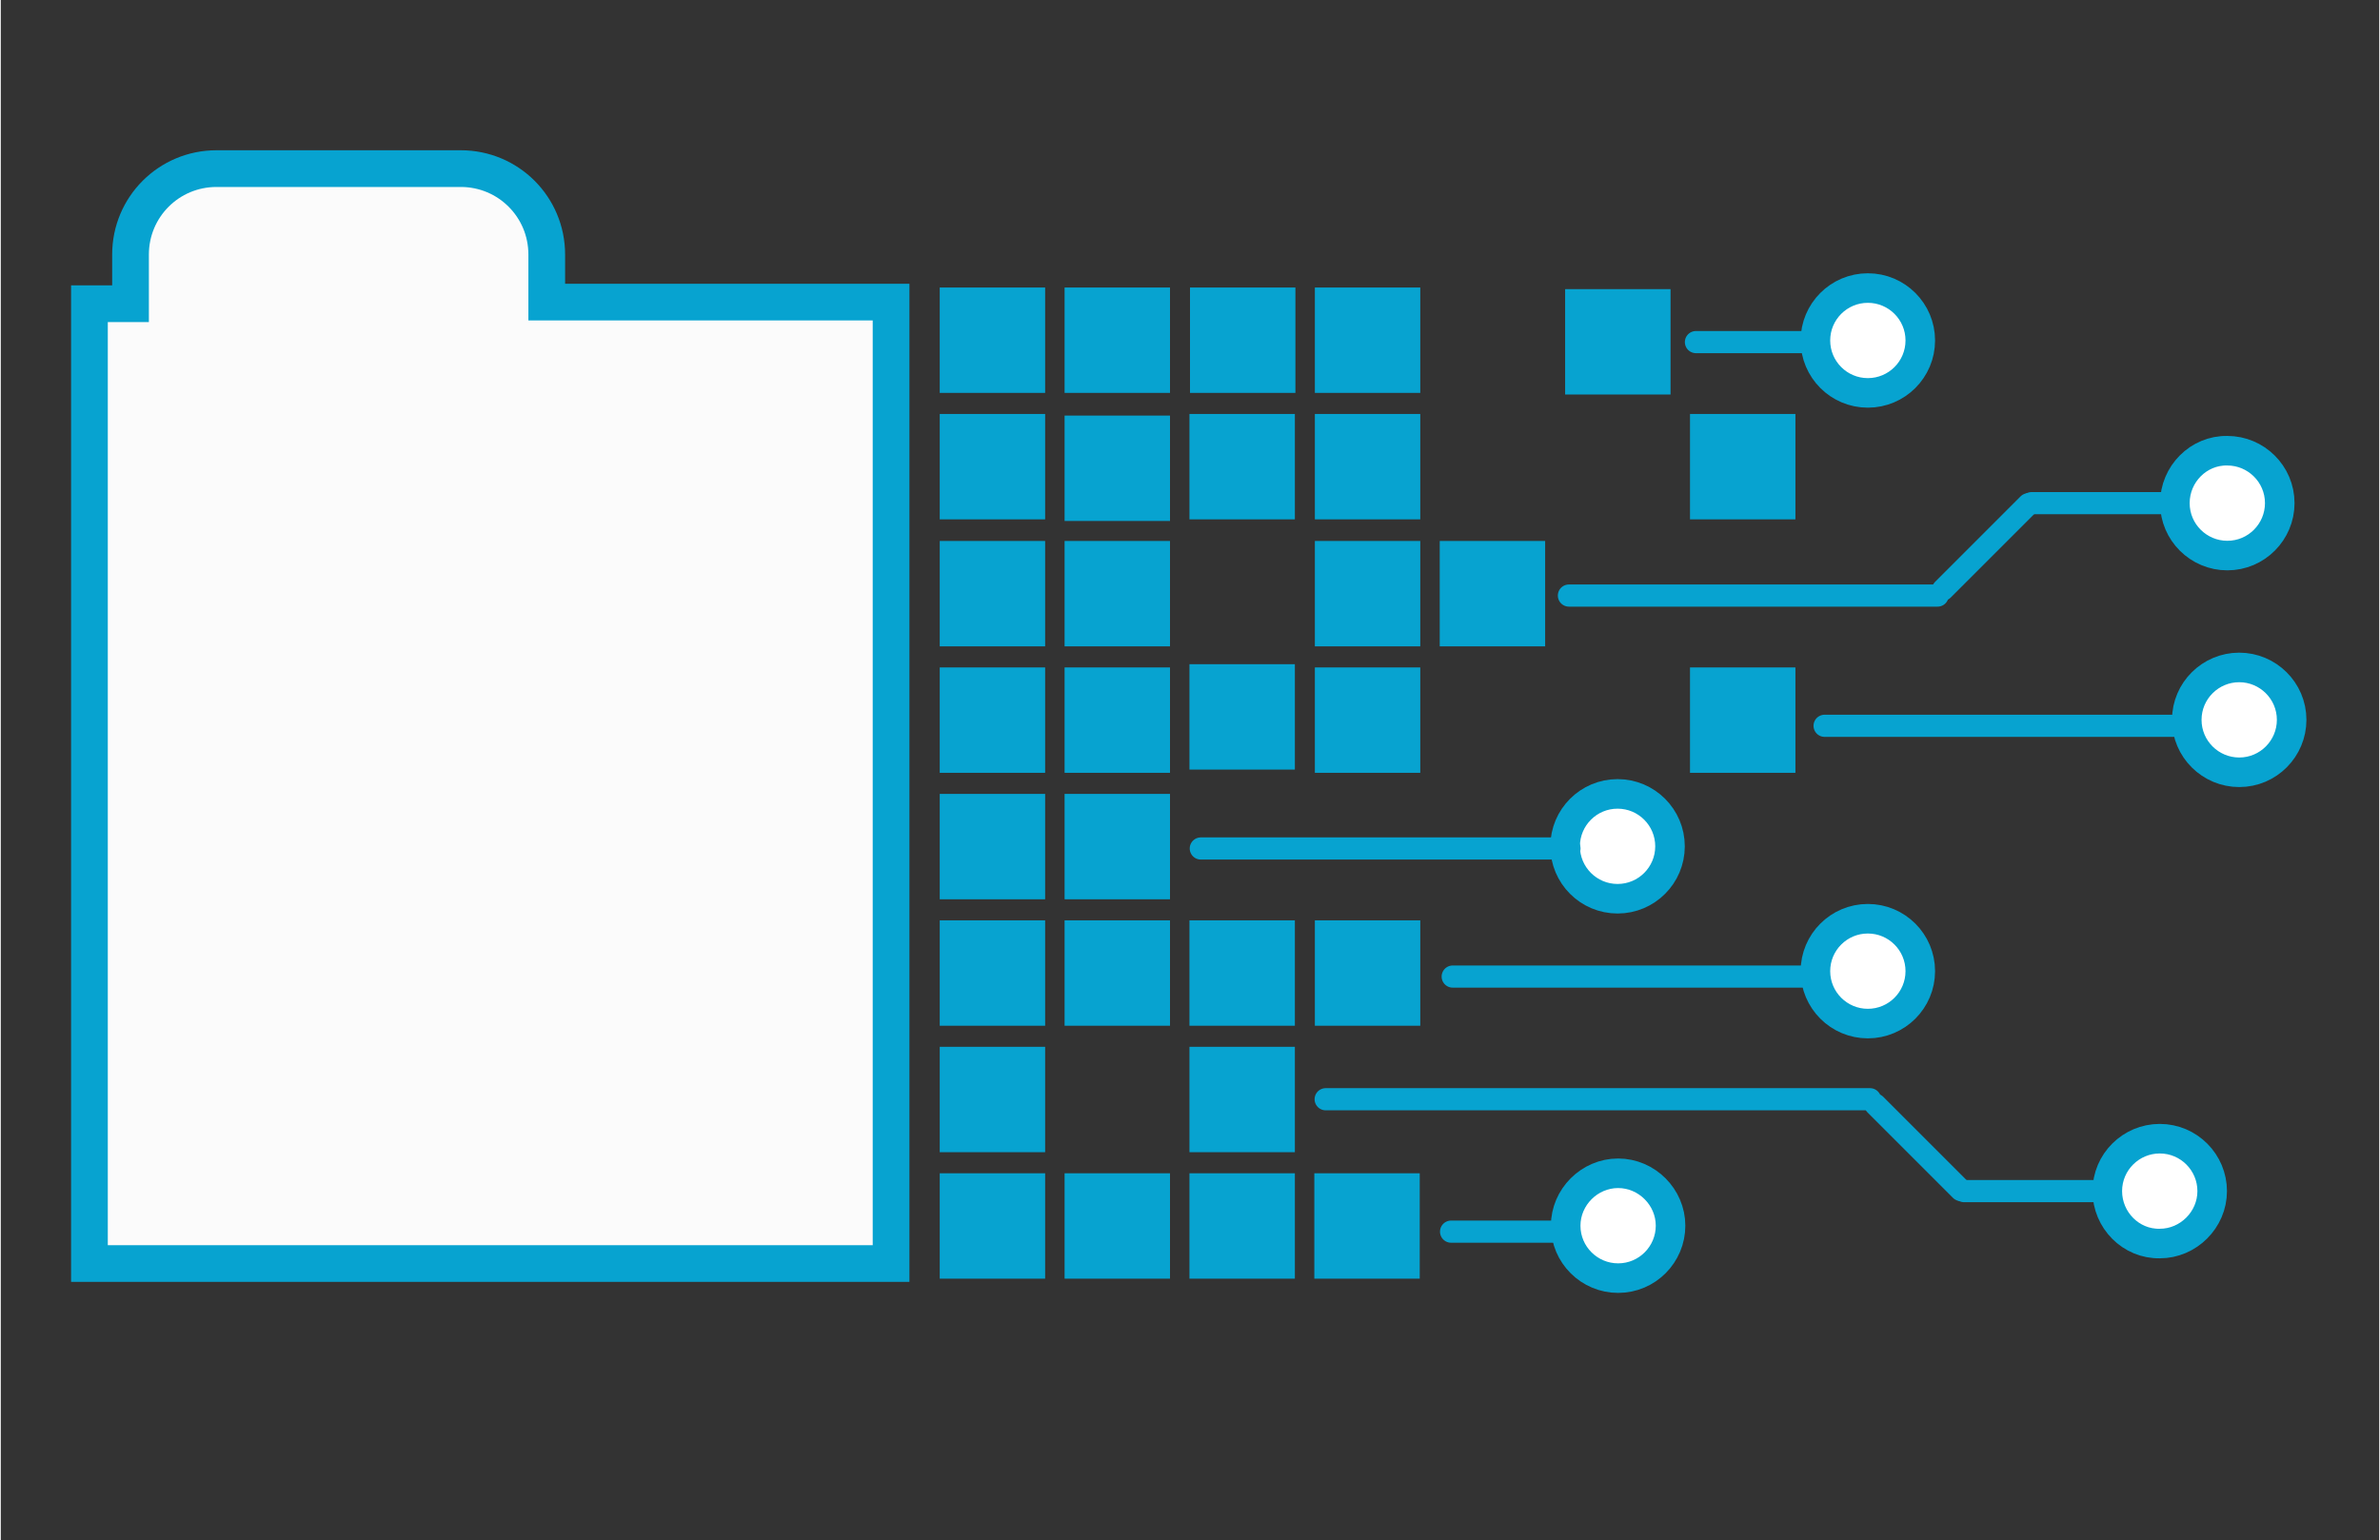 <?xml version="1.0" encoding="utf-8"?>
<svg xmlns="http://www.w3.org/2000/svg" xmlns:xlink="http://www.w3.org/1999/xlink" version="1.1" id="Ebene_1" x="0px" y="0px" viewBox="0 0 440 285" style="enable-background:new 0 0 440 285;" xml:space="preserve" width="740" height="479">
<rect x="0" y="0" width="440" height="285" fill="#333333" stroke="none"/>
<style type="text/css">
	.st0{clip-path:url(#SVGID_00000107569227382383063900000011464546019987214774_);fill:#FFFFFF;}
	
		.st1{clip-path:url(#SVGID_00000124855353900330680140000009615303831627424395_);fill:none;stroke:#07A3D0;stroke-width:5.468;stroke-miterlimit:10;}
	.st2{fill:#07A3D0;}
	.st3{clip-path:url(#SVGID_00000036935578636633799640000017578005146942221221_);fill:#FFFFFF;}
	
		.st4{clip-path:url(#SVGID_00000143614466528587569690000005945632677339652799_);fill:none;stroke:#07A3D0;stroke-width:5.468;stroke-miterlimit:10;}
	.st5{clip-path:url(#SVGID_00000067209051441731355450000010832515874258861188_);fill:#FFFFFF;}
	
		.st6{clip-path:url(#SVGID_00000182515427094227887860000009314570699563074445_);fill:none;stroke:#07A3D0;stroke-width:5.468;stroke-miterlimit:10;}
	.st7{clip-path:url(#SVGID_00000008855342931383385690000012742320510554126214_);fill:#FFFFFF;}
	
		.st8{clip-path:url(#SVGID_00000109708359130019425960000001099186391322657179_);fill:none;stroke:#07A3D0;stroke-width:5.468;stroke-miterlimit:10;}
	.st9{clip-path:url(#SVGID_00000060749196135649186570000008638800616419607453_);fill:#FFFFFF;}
	
		.st10{clip-path:url(#SVGID_00000075871850927379331220000009922419839363922050_);fill:none;stroke:#07A3D0;stroke-width:5.468;stroke-miterlimit:10;}
	.st11{clip-path:url(#SVGID_00000181072044638763954650000014160575053339381919_);fill:#FFFFFF;}
	
		.st12{clip-path:url(#SVGID_00000036231432364500197380000009531598398229715603_);fill:none;stroke:#07A3D0;stroke-width:5.468;stroke-miterlimit:10;}
	.st13{clip-path:url(#SVGID_00000095313082653728482380000000855338927512310680_);fill:#FFFFFF;}
	
		.st14{clip-path:url(#SVGID_00000161626982084345651130000005529181575891568279_);fill:none;stroke:#07A3D0;stroke-width:5.468;stroke-miterlimit:10;}
	.st15{fill:none;stroke:#07A3D0;stroke-width:4.101;stroke-linecap:round;}
	.st16{clip-path:url(#SVGID_00000172402326227653753350000017158645175036903821_);fill:#FBFBFB;}
	.st17{clip-path:url(#SVGID_00000032621634807380983760000004916109677487647111_);fill:none;stroke:#07A3D0;stroke-width:6.792;}
</style>
<g>
	<g>
		<defs>
			<rect id="SVGID_1_" x="13" y="27.8" width="413.6" height="211.5"/>
		</defs>
		<clipPath id="SVGID_00000034810482223227756820000000711058373422540462_">
			<use xlink:href="#SVGID_1_" style="overflow:visible;"/>
		</clipPath>
		<path style="clip-path:url(#SVGID_00000034810482223227756820000000711058373422540462_);fill:#FFFFFF;" d="M335.6,63    c0,5.4,4.4,9.7,9.7,9.7c5.4,0,9.7-4.4,9.7-9.7c0-5.4-4.4-9.7-9.7-9.7C340,53.2,335.6,57.6,335.6,63"/>
	</g>
	<g>
		<defs>
			<rect id="SVGID_00000094584006202528632110000008310913094269843364_" x="13" y="27.8" width="413.6" height="211.5"/>
		</defs>
		<clipPath id="SVGID_00000069364035763598907360000003619175239470133172_">
			<use xlink:href="#SVGID_00000094584006202528632110000008310913094269843364_" style="overflow:visible;"/>
		</clipPath>
		
			<ellipse style="clip-path:url(#SVGID_00000069364035763598907360000003619175239470133172_);fill:none;stroke:#07A3D0;stroke-width:5.468;stroke-miterlimit:10;" cx="345.4" cy="63" rx="9.7" ry="9.7"/>
	</g>
</g>
<rect x="312.5" y="76.6" class="st2" width="19.5" height="19.5"/>
<rect x="312.5" y="123.5" class="st2" width="19.5" height="19.5"/>
<g>
	<g>
		<defs>
			<rect id="SVGID_00000109716587551937974080000018243780749771115651_" x="13" y="27.8" width="413.6" height="211.5"/>
		</defs>
		<clipPath id="SVGID_00000091717926698220036610000016565387645670582715_">
			<use xlink:href="#SVGID_00000109716587551937974080000018243780749771115651_" style="overflow:visible;"/>
		</clipPath>
		<path style="clip-path:url(#SVGID_00000091717926698220036610000016565387645670582715_);fill:#FFFFFF;" d="M335.6,179.7    c0,5.4,4.4,9.7,9.7,9.7c5.4,0,9.7-4.4,9.7-9.7s-4.4-9.7-9.7-9.7C340,169.9,335.6,174.3,335.6,179.7"/>
	</g>
	<g>
		<defs>
			<rect id="SVGID_00000039092694513786313780000001448075316306381480_" x="13" y="27.8" width="413.6" height="211.5"/>
		</defs>
		<clipPath id="SVGID_00000104703154919875204520000016505300538460826019_">
			<use xlink:href="#SVGID_00000039092694513786313780000001448075316306381480_" style="overflow:visible;"/>
		</clipPath>
		
			<ellipse style="clip-path:url(#SVGID_00000104703154919875204520000016505300538460826019_);fill:none;stroke:#07A3D0;stroke-width:5.468;stroke-miterlimit:10;" cx="345.4" cy="179.7" rx="9.7" ry="9.7"/>
	</g>
	<g>
		<defs>
			<rect id="SVGID_00000079466624862730327550000008459264822352818090_" x="13" y="27.8" width="413.6" height="211.5"/>
		</defs>
		<clipPath id="SVGID_00000181778617779031225680000015863573203103914649_">
			<use xlink:href="#SVGID_00000079466624862730327550000008459264822352818090_" style="overflow:visible;"/>
		</clipPath>
		<path style="clip-path:url(#SVGID_00000181778617779031225680000015863573203103914649_);fill:#FFFFFF;" d="M404.4,133.2    c0,5.4,4.4,9.7,9.7,9.7c5.4,0,9.7-4.4,9.7-9.7c0-5.4-4.4-9.7-9.7-9.7S404.4,127.8,404.4,133.2"/>
	</g>
	<g>
		<defs>
			<rect id="SVGID_00000032636790155569843970000010867390006403748752_" x="13" y="27.8" width="413.6" height="211.5"/>
		</defs>
		<clipPath id="SVGID_00000061457201758804275390000016928218717844210603_">
			<use xlink:href="#SVGID_00000032636790155569843970000010867390006403748752_" style="overflow:visible;"/>
		</clipPath>
		
			<path style="clip-path:url(#SVGID_00000061457201758804275390000016928218717844210603_);fill:none;stroke:#07A3D0;stroke-width:5.468;stroke-miterlimit:10;" d="    M404.4,133.2c0,5.4,4.4,9.7,9.7,9.7c5.4,0,9.7-4.4,9.7-9.7c0-5.4-4.4-9.7-9.7-9.7S404.4,127.8,404.4,133.2z"/>
	</g>
</g>
<rect x="289.4" y="53.5" class="st2" width="19.5" height="19.5"/>
<g>
	<g>
		<defs>
			<rect id="SVGID_00000017516812515748731640000009671996745297635984_" x="13" y="27.8" width="413.6" height="211.5"/>
		</defs>
		<clipPath id="SVGID_00000157303602932626138120000004500547284876106409_">
			<use xlink:href="#SVGID_00000017516812515748731640000009671996745297635984_" style="overflow:visible;"/>
		</clipPath>
		<path style="clip-path:url(#SVGID_00000157303602932626138120000004500547284876106409_);fill:#FFFFFF;" d="M289.4,156.6    c0,5.4,4.4,9.7,9.7,9.7c5.4,0,9.7-4.4,9.7-9.7c0-5.4-4.4-9.7-9.7-9.7C293.7,146.9,289.4,151.2,289.4,156.6"/>
	</g>
	<g>
		<defs>
			<rect id="SVGID_00000017511759413681615360000017884744807658186628_" x="13" y="27.8" width="413.6" height="211.5"/>
		</defs>
		<clipPath id="SVGID_00000164511209546355425920000007352502342412467860_">
			<use xlink:href="#SVGID_00000017511759413681615360000017884744807658186628_" style="overflow:visible;"/>
		</clipPath>
		
			<ellipse style="clip-path:url(#SVGID_00000164511209546355425920000007352502342412467860_);fill:none;stroke:#07A3D0;stroke-width:5.468;stroke-miterlimit:10;" cx="299.1" cy="156.6" rx="9.7" ry="9.7"/>
	</g>
	<g>
		<defs>
			<rect id="SVGID_00000087409890876180641300000015509258366056777881_" x="13" y="27.8" width="413.6" height="211.5"/>
		</defs>
		<clipPath id="SVGID_00000060004014459588146590000006470759702784534947_">
			<use xlink:href="#SVGID_00000087409890876180641300000015509258366056777881_" style="overflow:visible;"/>
		</clipPath>
		<path style="clip-path:url(#SVGID_00000060004014459588146590000006470759702784534947_);fill:#FFFFFF;" d="M402.2,93.1    c0,5.4,4.4,9.7,9.7,9.7c5.4,0,9.7-4.4,9.7-9.7c0-5.4-4.4-9.7-9.7-9.7C406.6,83.3,402.2,87.7,402.2,93.1"/>
	</g>
	<g>
		<defs>
			<rect id="SVGID_00000090996561602186447950000001504465991392724413_" x="13" y="27.8" width="413.6" height="211.5"/>
		</defs>
		<clipPath id="SVGID_00000005961473173301594710000002553280467240109982_">
			<use xlink:href="#SVGID_00000090996561602186447950000001504465991392724413_" style="overflow:visible;"/>
		</clipPath>
		
			<path style="clip-path:url(#SVGID_00000005961473173301594710000002553280467240109982_);fill:none;stroke:#07A3D0;stroke-width:5.468;stroke-miterlimit:10;" d="    M402.2,93.1c0,5.4,4.4,9.7,9.7,9.7c5.4,0,9.7-4.4,9.7-9.7c0-5.4-4.4-9.7-9.7-9.7C406.6,83.3,402.2,87.7,402.2,93.1z"/>
	</g>
	<g>
		<defs>
			<rect id="SVGID_00000044883159133886637590000008439854291401201314_" x="13" y="27.8" width="413.6" height="211.5"/>
		</defs>
		<clipPath id="SVGID_00000060715797884981331200000002255906992476713615_">
			<use xlink:href="#SVGID_00000044883159133886637590000008439854291401201314_" style="overflow:visible;"/>
		</clipPath>
		<path style="clip-path:url(#SVGID_00000060715797884981331200000002255906992476713615_);fill:#FFFFFF;" d="M389.7,220.4    c0-5.4,4.4-9.7,9.7-9.7c5.4,0,9.7,4.4,9.7,9.7s-4.4,9.7-9.7,9.7C394.1,230.2,389.7,225.8,389.7,220.4"/>
	</g>
	<g>
		<defs>
			<rect id="SVGID_00000002377178933283630370000005410967858060427159_" x="13" y="27.8" width="413.6" height="211.5"/>
		</defs>
		<clipPath id="SVGID_00000161624086737495634790000016309870041544617111_">
			<use xlink:href="#SVGID_00000002377178933283630370000005410967858060427159_" style="overflow:visible;"/>
		</clipPath>
		
			<path style="clip-path:url(#SVGID_00000161624086737495634790000016309870041544617111_);fill:none;stroke:#07A3D0;stroke-width:5.468;stroke-miterlimit:10;" d="    M389.7,220.4c0-5.4,4.4-9.7,9.7-9.7c5.4,0,9.7,4.4,9.7,9.7s-4.4,9.7-9.7,9.7C394.1,230.2,389.7,225.8,389.7,220.4z"/>
	</g>
</g>
<rect x="266.2" y="100.1" class="st2" width="19.5" height="19.5"/>
<g>
	<g>
		<defs>
			<rect id="SVGID_00000106850110725190661130000016011439605041206965_" x="13" y="27.8" width="413.6" height="211.5"/>
		</defs>
		<clipPath id="SVGID_00000056409548434650089460000006339989978145108643_">
			<use xlink:href="#SVGID_00000106850110725190661130000016011439605041206965_" style="overflow:visible;"/>
		</clipPath>
		<path style="clip-path:url(#SVGID_00000056409548434650089460000006339989978145108643_);fill:#FFFFFF;" d="M289.5,226.8    c0,5.4,4.4,9.7,9.7,9.7c5.4,0,9.7-4.4,9.7-9.7s-4.4-9.7-9.7-9.7S289.5,221.5,289.5,226.8"/>
	</g>
	<g>
		<defs>
			<rect id="SVGID_00000119835579267966708370000007393776902320205700_" x="13" y="27.8" width="413.6" height="211.5"/>
		</defs>
		<clipPath id="SVGID_00000020388396836255279580000017954986247856693926_">
			<use xlink:href="#SVGID_00000119835579267966708370000007393776902320205700_" style="overflow:visible;"/>
		</clipPath>
		
			<path style="clip-path:url(#SVGID_00000020388396836255279580000017954986247856693926_);fill:none;stroke:#07A3D0;stroke-width:5.468;stroke-miterlimit:10;" d="    M289.5,226.8c0,5.4,4.4,9.7,9.7,9.7c5.4,0,9.7-4.4,9.7-9.7s-4.4-9.7-9.7-9.7S289.5,221.5,289.5,226.8z"/>
	</g>
</g>
<rect x="243.1" y="53.2" class="st2" width="19.5" height="19.5"/>
<rect x="220" y="53.2" class="st2" width="19.5" height="19.5"/>
<rect x="243.1" y="76.6" class="st2" width="19.5" height="19.5"/>
<rect x="243.1" y="100.1" class="st2" width="19.5" height="19.5"/>
<rect x="243.1" y="123.5" class="st2" width="19.5" height="19.5"/>
<rect x="243.1" y="170.3" class="st2" width="19.5" height="19.5"/>
<rect x="219.9" y="76.6" class="st2" width="19.5" height="19.5"/>
<rect x="219.9" y="122.9" class="st2" width="19.5" height="19.5"/>
<rect x="219.9" y="170.3" class="st2" width="19.5" height="19.5"/>
<rect x="219.9" y="193.7" class="st2" width="19.5" height="19.5"/>
<rect x="219.9" y="217.1" class="st2" width="19.5" height="19.5"/>
<rect x="243" y="217.1" class="st2" width="19.5" height="19.5"/>
<rect x="196.8" y="53.2" class="st2" width="19.5" height="19.5"/>
<rect x="196.8" y="76.9" class="st2" width="19.5" height="19.5"/>
<rect x="196.8" y="100.1" class="st2" width="19.5" height="19.5"/>
<rect x="196.8" y="123.5" class="st2" width="19.5" height="19.5"/>
<rect x="196.8" y="146.9" class="st2" width="19.5" height="19.5"/>
<rect x="196.8" y="170.3" class="st2" width="19.5" height="19.5"/>
<rect x="196.8" y="217.1" class="st2" width="19.5" height="19.5"/>
<rect x="173.7" y="53.2" class="st2" width="19.5" height="19.5"/>
<rect x="173.7" y="76.6" class="st2" width="19.5" height="19.5"/>
<rect x="173.7" y="100.1" class="st2" width="19.5" height="19.5"/>
<rect x="173.7" y="123.5" class="st2" width="19.5" height="19.5"/>
<rect x="173.7" y="146.9" class="st2" width="19.5" height="19.5"/>
<rect x="173.7" y="170.3" class="st2" width="19.5" height="19.5"/>
<rect x="173.7" y="193.7" class="st2" width="19.5" height="19.5"/>
<rect x="173.7" y="217.1" class="st2" width="19.5" height="19.5"/>
<line class="st15" x1="336" y1="63.3" x2="313.6" y2="63.3"/>
<line class="st15" x1="375.1" y1="93.3" x2="359.3" y2="109.1"/>
<line class="st15" x1="362.6" y1="220.2" x2="346.8" y2="204.4"/>
<line class="st15" x1="288.1" y1="227.9" x2="268.3" y2="227.9"/>
<line class="st15" x1="290.2" y1="157" x2="222" y2="157"/>
<line class="st15" x1="358.3" y1="110.2" x2="290.1" y2="110.2"/>
<line class="st15" x1="345.8" y1="203.4" x2="245.1" y2="203.4"/>
<line class="st15" x1="333.3" y1="180.7" x2="268.6" y2="180.7"/>
<line class="st15" x1="402.1" y1="134.3" x2="337.4" y2="134.3"/>
<line class="st15" x1="400.3" y1="93.1" x2="375.7" y2="93.1"/>
<line class="st15" x1="387.9" y1="220.4" x2="363.2" y2="220.4"/>
<g>
	<g>
		<defs>
			<rect id="SVGID_00000159440053805880301060000005694340719073263786_" x="13" y="27.8" width="413.6" height="211.5"/>
		</defs>
		<clipPath id="SVGID_00000089573128297578601000000012204987716348360106_">
			<use xlink:href="#SVGID_00000159440053805880301060000005694340719073263786_" style="overflow:visible;"/>
		</clipPath>
		<path style="clip-path:url(#SVGID_00000089573128297578601000000012204987716348360106_);fill:#FBFBFB;" d="M164.7,233.8V55.9H101    v-8.8c0-8.8-7.1-15.9-15.9-15.9H39.9c-8.8,0-15.9,7.1-15.9,15.9v8.8v0.3h-7.6v177.6H24h16.3H164.7z"/>
	</g>
	<g>
		<defs>
			<rect id="SVGID_00000129166541082317211420000011895033341257329288_" x="13" y="27.8" width="413.6" height="211.5"/>
		</defs>
		<clipPath id="SVGID_00000083048939882480090210000018013836597473463978_">
			<use xlink:href="#SVGID_00000129166541082317211420000011895033341257329288_" style="overflow:visible;"/>
		</clipPath>
		
			<path style="clip-path:url(#SVGID_00000083048939882480090210000018013836597473463978_);fill:none;stroke:#07A3D0;stroke-width:6.792;" d="    M164.7,233.8V55.9H101v-8.8c0-8.8-7.1-15.9-15.9-15.9H39.9c-8.8,0-15.9,7.1-15.9,15.9v8.8v0.3h-7.6v177.6H24h16.3H164.7z"/>
	</g>
</g>
</svg>
